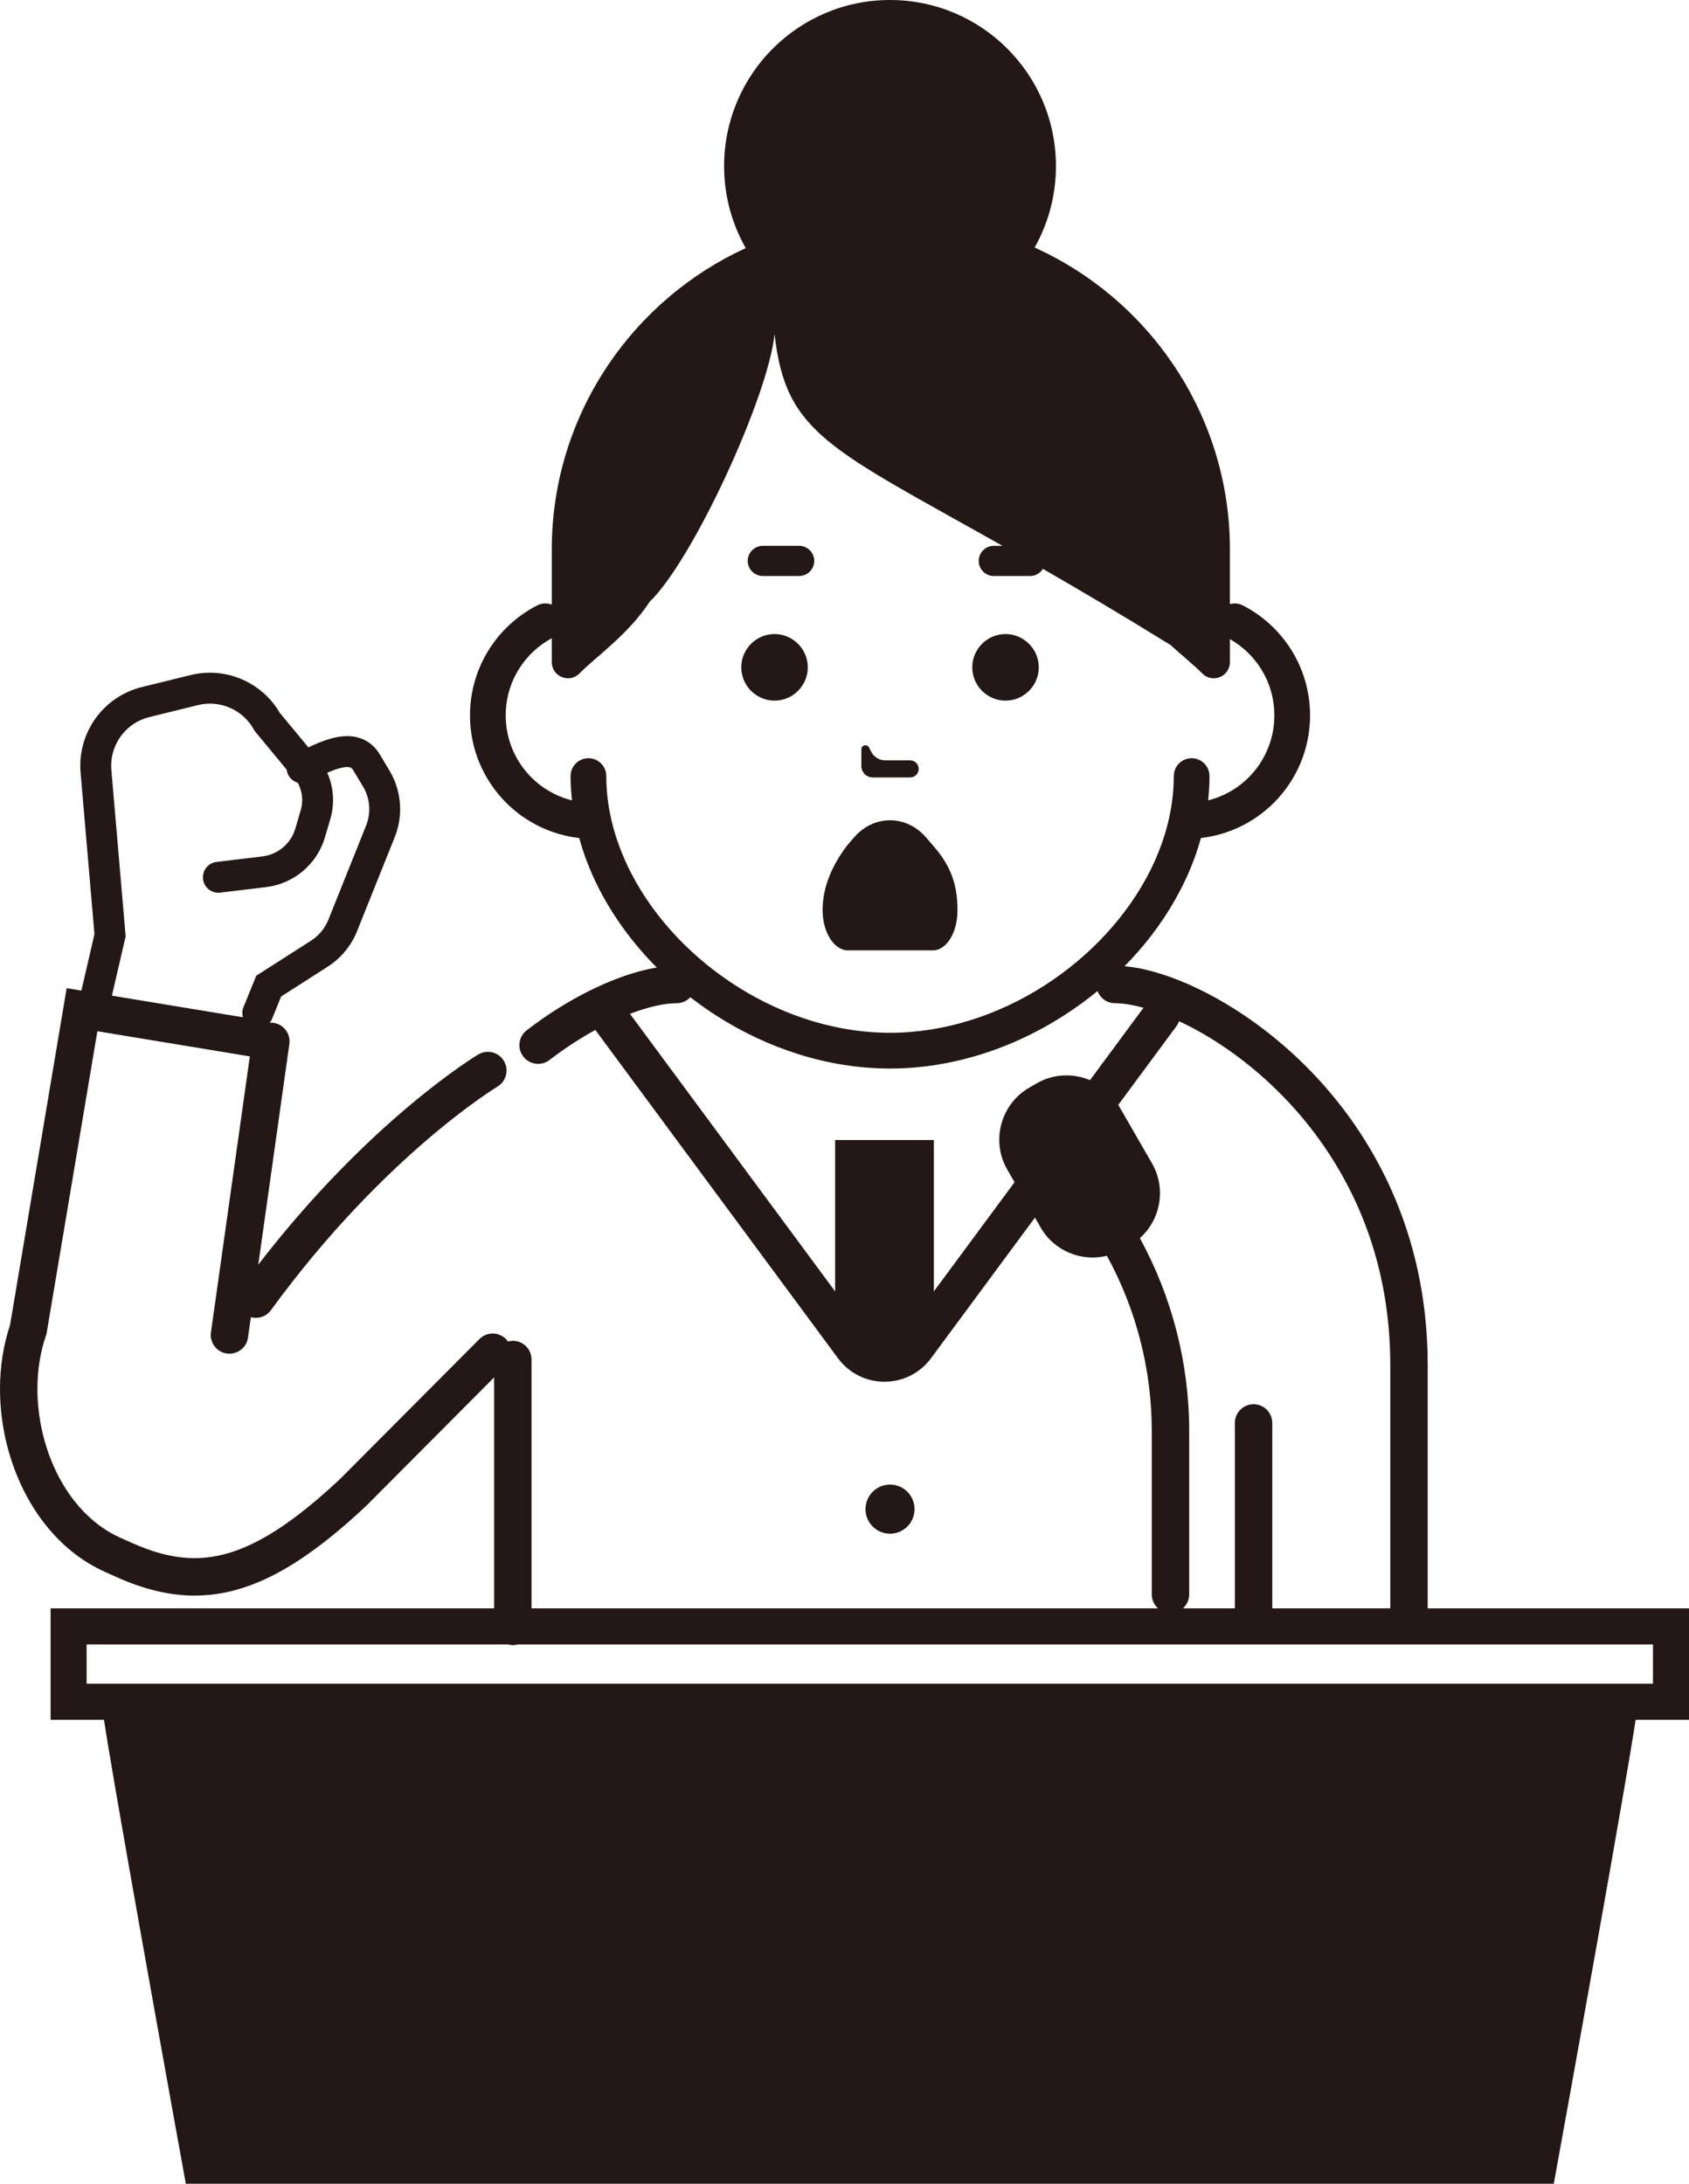 <?xml version="1.0" encoding="UTF-8"?> <svg xmlns="http://www.w3.org/2000/svg" xmlns:xlink="http://www.w3.org/1999/xlink" version="1.1" id="_x31_9" x="0px" y="0px" viewBox="0 0 557 720" style="enable-background:new 0 0 557 720;" xml:space="preserve"> <style type="text/css"> .st0{fill:#231815;} </style> <g> <path class="st0" d="M470.827,450.022c0.003-21.926-4.602-41.199-11.968-57.664c-11.056-24.714-28.223-43.075-45.259-55.313 c-8.528-6.121-17.031-10.723-24.847-13.838c-3.909-1.556-7.648-2.742-11.164-3.55c-2.346-0.537-4.581-0.893-6.729-1.082 c3.153-3.207,6.108-6.576,8.816-10.097c5.919-7.704,10.705-16.11,14.025-24.967c0.888-2.37,1.662-4.774,2.332-7.204 c9.358-1.072,17.784-5.326,24.092-11.649c7.35-7.348,11.913-17.563,11.91-28.785c0.002-7.896-2.26-15.312-6.165-21.558 c-3.905-6.25-9.446-11.353-16.041-14.723c-1.361-0.695-2.859-0.79-4.225-0.416v-18.044c0-11.252-1.727-22.143-4.929-32.391 c-3.202-10.249-7.877-19.854-13.767-28.563c-11.319-16.731-27.129-30.16-45.695-38.572c4.461-7.931,7.018-17.079,7.018-26.83 C348.232,24.524,323.735,0,293.515,0s-54.717,24.524-54.717,54.775c0,9.83,2.6,19.047,7.129,27.023 c-18.381,8.424-34.034,21.778-45.264,38.379c-5.89,8.709-10.565,18.314-13.767,28.563c-3.202,10.248-4.929,21.139-4.929,32.391 v18.223c-1.502-0.574-3.223-0.552-4.768,0.238c-6.595,3.369-12.136,8.472-16.04,14.721c-3.905,6.246-6.167,13.663-6.165,21.558 c-0.003,11.222,4.561,21.437,11.91,28.785c6.313,6.328,14.748,10.585,24.116,11.653c1.505,5.452,3.546,10.777,6.104,15.898 c4.884,9.762,11.53,18.823,19.472,26.809c-1.321,0.22-2.665,0.478-4.056,0.815c-5.687,1.382-11.955,3.728-18.539,7.034 c-6.58,3.306-13.465,7.575-20.297,12.828c-2.703,2.078-3.211,5.956-1.135,8.662c2.076,2.705,5.95,3.214,8.652,1.136l-0.001-0.001 c5.093-3.918,10.208-7.215,15.113-9.899l80.022,108.248c1.879,2.547,4.296,4.509,6.943,5.8c2.649,1.294,5.522,1.935,8.39,1.935 c2.866-0.001,5.74-0.641,8.389-1.935c2.647-1.291,5.064-3.253,6.945-5.8l34.285-46.378l1.909,3.311 c4.477,7.763,13.515,11.321,21.821,9.284c9.65,17.636,14.795,37.487,14.795,57.774v53.885c0,1.827,0.807,3.451,2.067,4.582H175.287 v-82.046c0-3.412-2.763-6.177-6.17-6.177c-0.554,0-1.082,0.096-1.592,0.234c-0.203-0.288-0.42-0.571-0.678-0.828 c-2.413-2.409-6.319-2.403-8.725,0.012l-0.001-0.001l-46.031,46.212c-10.108,9.467-18.855,16.046-26.641,20.166 c-3.902,2.068-7.559,3.527-11.062,4.474c-3.505,0.945-6.856,1.384-10.213,1.386c-6.532-0.002-13.198-1.677-20.74-5.043 l-3.762-1.682c-4.202-1.878-7.991-4.547-11.345-7.862c-5.028-4.965-9.054-11.403-11.795-18.552 c-2.744-7.145-4.195-14.984-4.192-22.626c-0.001-6.161,0.937-12.185,2.822-17.632l0.167-0.485l16.783-99.839l50.28,8.293 l-12.825,90.988c-0.476,3.378,1.873,6.503,5.247,6.979c3.375,0.476,6.496-1.875,6.972-5.253l0.948-6.73 c2.398,0.655,5.052-0.171,6.606-2.301c18.804-25.79,37.598-44.292,51.637-56.31c7.02-6.009,12.849-10.397,16.893-13.263 c2.022-1.433,3.598-2.486,4.652-3.172c0.528-0.342,0.924-0.593,1.182-0.754c0.128-0.08,0.222-0.138,0.28-0.173l0.059-0.036 l0.009-0.006l-0.001-0.001c2.921-1.752,3.873-5.541,2.126-8.467c-1.749-2.928-5.537-3.883-8.461-2.132l-0.001-0.001 c-0.469,0.287-35.643,21.416-72.542,69.308l10.255-72.757c0.476-3.378-1.873-6.503-5.247-6.979 c-0.412-0.058-0.821-0.072-1.221-0.049c0.296-0.372,0.561-0.774,0.749-1.237l3.009-7.406l15.346-9.817 c4.364-2.792,7.747-6.88,9.676-11.692l12.444-31.047l0.001-0.003c1.186-2.964,1.775-6.092,1.774-9.206 c0.001-4.426-1.187-8.833-3.522-12.727l-3.188-5.316c-1.179-1.989-2.866-3.64-4.817-4.65c-1.948-1.022-4.031-1.392-5.947-1.388 c-3.386,0.023-6.421,1.013-9.291,2.161c-1.202,0.489-2.364,1.023-3.492,1.56l-9.37-11.314c-4.85-8.353-13.708-13.316-23.08-13.315 c-2.113,0-4.255,0.251-6.377,0.775l-16.061,3.949c-5.995,1.472-11.096,4.913-14.673,9.499c-3.581,4.583-5.668,10.342-5.667,16.454 c0,0.592,0.018,1.206,0.064,1.839l0.002,0.029l4.61,53.666l-4.313,18.607l-4.856-0.801L3.318,436.863 C1.066,443.601,0.001,450.762,0,457.965c0.009,12.255,3.041,24.653,8.84,35.393c2.903,5.366,6.509,10.316,10.817,14.576 c4.305,4.257,9.321,7.822,14.985,10.352l3.762,1.682c8.604,3.849,17.074,6.118,25.771,6.116c4.449,0.001,8.929-0.596,13.429-1.813 c6.756-1.825,13.539-5.024,20.593-9.596c7.057-4.577,14.409-10.533,22.387-18.005l0.08-0.075l42.284-42.45v76.155H16.687v36.731 h17.594c0.334,2.19,0.777,4.945,1.317,8.214c3.094,18.718,9.288,53.657,14.714,83.954c5.425,30.291,10.079,55.916,10.08,55.919 L61.278,720h451.129l0.888-4.884c0.001-0.003,6.685-36.807,13.371-74.341c3.343-18.768,6.686-37.716,9.196-52.35 c1.256-7.319,2.302-13.556,3.04-18.174c0.189-1.184,0.357-2.257,0.504-3.221H557v-5.947v-30.784h-86.173 C470.827,520.756,470.827,492.167,470.827,450.022z M36.7,253.574c-0.026-0.353-0.038-0.717-0.038-1.095 c0.001-3.78,1.286-7.328,3.507-10.176c2.225-2.845,5.355-4.96,9.078-5.876l16.062-3.95l0.006-0.001 c1.311-0.324,2.63-0.479,3.94-0.479c5.907,0.001,11.51,3.189,14.463,8.549l0.229,0.416l10.601,12.801 c0.067,0.567,0.211,1.133,0.481,1.673c0.644,1.293,1.766,2.184,3.043,2.583l0.242,0.292c0.875,1.705,1.338,3.576,1.338,5.465 c0,1.135-0.161,2.273-0.486,3.38l-1.771,6.026c-1.454,4.953-5.717,8.564-10.837,9.179l-15.152,1.826 c-2.792,0.336-4.784,2.875-4.447,5.671c0.336,2.795,2.872,4.788,5.664,4.452l-0.001-0.001l15.152-1.825 c9.162-1.103,16.787-7.561,19.392-16.424l1.771-6.027c0.602-2.052,0.899-4.16,0.899-6.256c0-3.08-0.651-6.14-1.91-8.983 c0.37-0.162,0.743-0.33,1.103-0.476c2.256-0.936,4.296-1.435,5.459-1.413c0.673,0.003,1.01,0.117,1.224,0.227 c0.211,0.123,0.428,0.254,0.808,0.864l3.188,5.316c1.373,2.29,2.069,4.876,2.07,7.48c-0.001,1.83-0.345,3.666-1.045,5.415 l0.001-0.003l-12.444,31.047c-1.138,2.838-3.134,5.25-5.709,6.897l-18.075,11.562l-4.231,10.409 c-0.443,1.09-0.462,2.237-0.168,3.288l-43.196-7.125l4.528-19.535L36.7,253.574z M204.356,279.369 c-2.871-7.663-4.416-15.569-4.416-23.481c0-3.256-2.637-5.895-5.889-5.895c-3.253,0-5.889,2.639-5.889,5.895 c0,2.684,0.179,5.353,0.468,8.006c-5.147-1.289-9.749-3.926-13.398-7.573c-5.237-5.252-8.458-12.444-8.46-20.448 c0.002-5.643,1.6-10.862,4.373-15.306c2.655-4.253,6.402-7.76,10.822-10.148v7.873c0,4.768,5.777,7.152,9.117,3.752 c5.249-5.347,16.176-12.898,23.113-23.589c14.264-13.627,39.184-67.817,41.231-88.304c3.664,32.863,18.071,37.602,75.17,69.815 h-2.868c-2.734,0-4.971,2.239-4.971,4.976c0,2.736,2.237,4.976,4.971,4.976h11.997c1.773,0,3.324-0.95,4.204-2.358 c12.275,7.061,26.222,15.294,42.087,25.11c4.088,3.705,7.94,6.798,10.47,9.375c3.34,3.401,9.117,1.016,9.117-3.752v-7.572 c4.183,2.378,7.733,5.768,10.279,9.846c2.773,4.445,4.371,9.664,4.373,15.307c-0.003,8.004-3.224,15.196-8.46,20.448 c-3.646,3.643-8.242,6.279-13.382,7.569c0.289-2.652,0.454-5.32,0.454-8.002c0-3.256-2.637-5.895-5.889-5.895 c-3.253,0-5.889,2.639-5.889,5.895h-0.001c0.001,10.547-2.749,21.097-7.719,31.046c-7.442,14.919-19.912,28.415-35.053,38.08 c-15.139,9.679-32.882,15.513-50.802,15.506c-11.951,0.001-23.811-2.583-34.886-7.182c-16.611-6.89-31.416-18.338-41.939-32.048 C211.424,294.436,207.226,287.028,204.356,279.369z M307.967,425.795v-49.923H291.69h-16.277v49.925l-67.661-91.527 c2.752-1.05,5.345-1.863,7.694-2.432c3.049-0.743,5.704-1.074,7.718-1.07c1.779,0,3.371-0.765,4.496-1.972 c2.804,2.175,5.709,4.235,8.713,6.157c16.828,10.75,36.66,17.352,57.141,17.359c13.65-0.001,27.023-2.944,39.398-8.082 c10.527-4.376,20.341-10.336,29.028-17.483c0.876,2.345,3.115,4.022,5.763,4.022c2.374-0.007,5.637,0.468,9.394,1.511 l-17.643,23.865c-5.512-2.327-12.005-2.168-17.555,1.039l-2.507,1.449c-9.4,5.433-12.651,17.578-7.223,26.988l2.408,4.175 L307.967,425.795z M392.173,471.831c0-22.333-5.655-44.186-16.26-63.608c6.848-6.093,8.744-16.422,3.994-24.657l-11.046-19.152 c-0.024-0.042-0.053-0.079-0.078-0.121l19.242-26.029c0.361-0.487,0.609-1.017,0.807-1.559c4.371,2.041,9.006,4.603,13.712,7.715 c13.482,8.901,27.513,22.158,38.106,39.708c10.595,17.564,17.826,39.388,17.836,65.892c0,42.145,0,70.734,0,80.276h-38.912v-61.13 c0-3.412-2.763-6.177-6.17-6.177c-3.408,0-6.171,2.766-6.171,6.177v61.13h-17.127c1.259-1.131,2.067-2.755,2.067-4.582 L392.173,471.831z M545.118,555.135h-4.993h-5.941H33.562h-4.994v-12.942h138.971c0.506,0.135,1.029,0.23,1.578,0.23 c0.549,0,1.071-0.095,1.578-0.23h374.422L545.118,555.135z" style="opacity: 1;"></path> <path class="st0" d="M301.603,497.582c0-4.472-3.621-8.097-8.088-8.097c-4.467,0-8.088,3.625-8.088,8.097 c0,4.472,3.621,8.097,8.088,8.097C297.983,505.679,301.603,502.054,301.603,497.582z" style="opacity: 1;"></path> <polygon class="st0" points="62.874,222.578 62.879,222.577 62.88,222.576 " style="opacity: 1;"></polygon> <path class="st0" d="M255.428,231.009c6.033,0,10.968-4.941,10.968-10.98v-0.001c0-6.038-4.935-10.979-10.968-10.979 c-6.033,0-10.968,4.941-10.968,10.979v0.001C244.46,226.068,249.395,231.009,255.428,231.009z" style="opacity: 1;"></path> <path class="st0" d="M331.603,231.009c6.032,0,10.968-4.941,10.968-10.98v-0.001c0-6.038-4.936-10.979-10.968-10.979 c-6.033,0-10.97,4.941-10.97,10.979v0.001C320.633,226.068,325.57,231.009,331.603,231.009z" style="opacity: 1;"></path> <path class="st0" d="M251.554,189.915h11.997c2.734,0,4.97-2.24,4.97-4.976c0-2.737-2.236-4.976-4.97-4.976h-11.997 c-2.733,0-4.971,2.239-4.971,4.976C246.583,187.676,248.821,189.915,251.554,189.915z" style="opacity: 1;"></path> <path class="st0" d="M287.831,256.337h12.319c1.557,0,2.818-1.263,2.818-2.821c0-1.558-1.261-2.82-2.818-2.82h-8.235 c-1.937,0-3.712-1.086-4.595-2.812l-0.74-1.444c-0.638-1.247-2.518-0.792-2.518,0.608v5.518 C284.062,254.648,285.749,256.337,287.831,256.337z" style="opacity: 1;"></path> <path class="st0" d="M279.619,313.352h28.042c4.455,0,8.089-5.854,8.097-13.09c0.008-7.257-1.428-14.062-8.097-21.506l-2.196-2.558 c-6.573-7.659-17.328-7.659-23.901,0l-2.195,2.558c-5.307,7.009-7.988,13.925-8.094,21.005 C271.163,307.232,275.017,313.352,279.619,313.352z" style="opacity: 1;"></path> </g> </svg> 